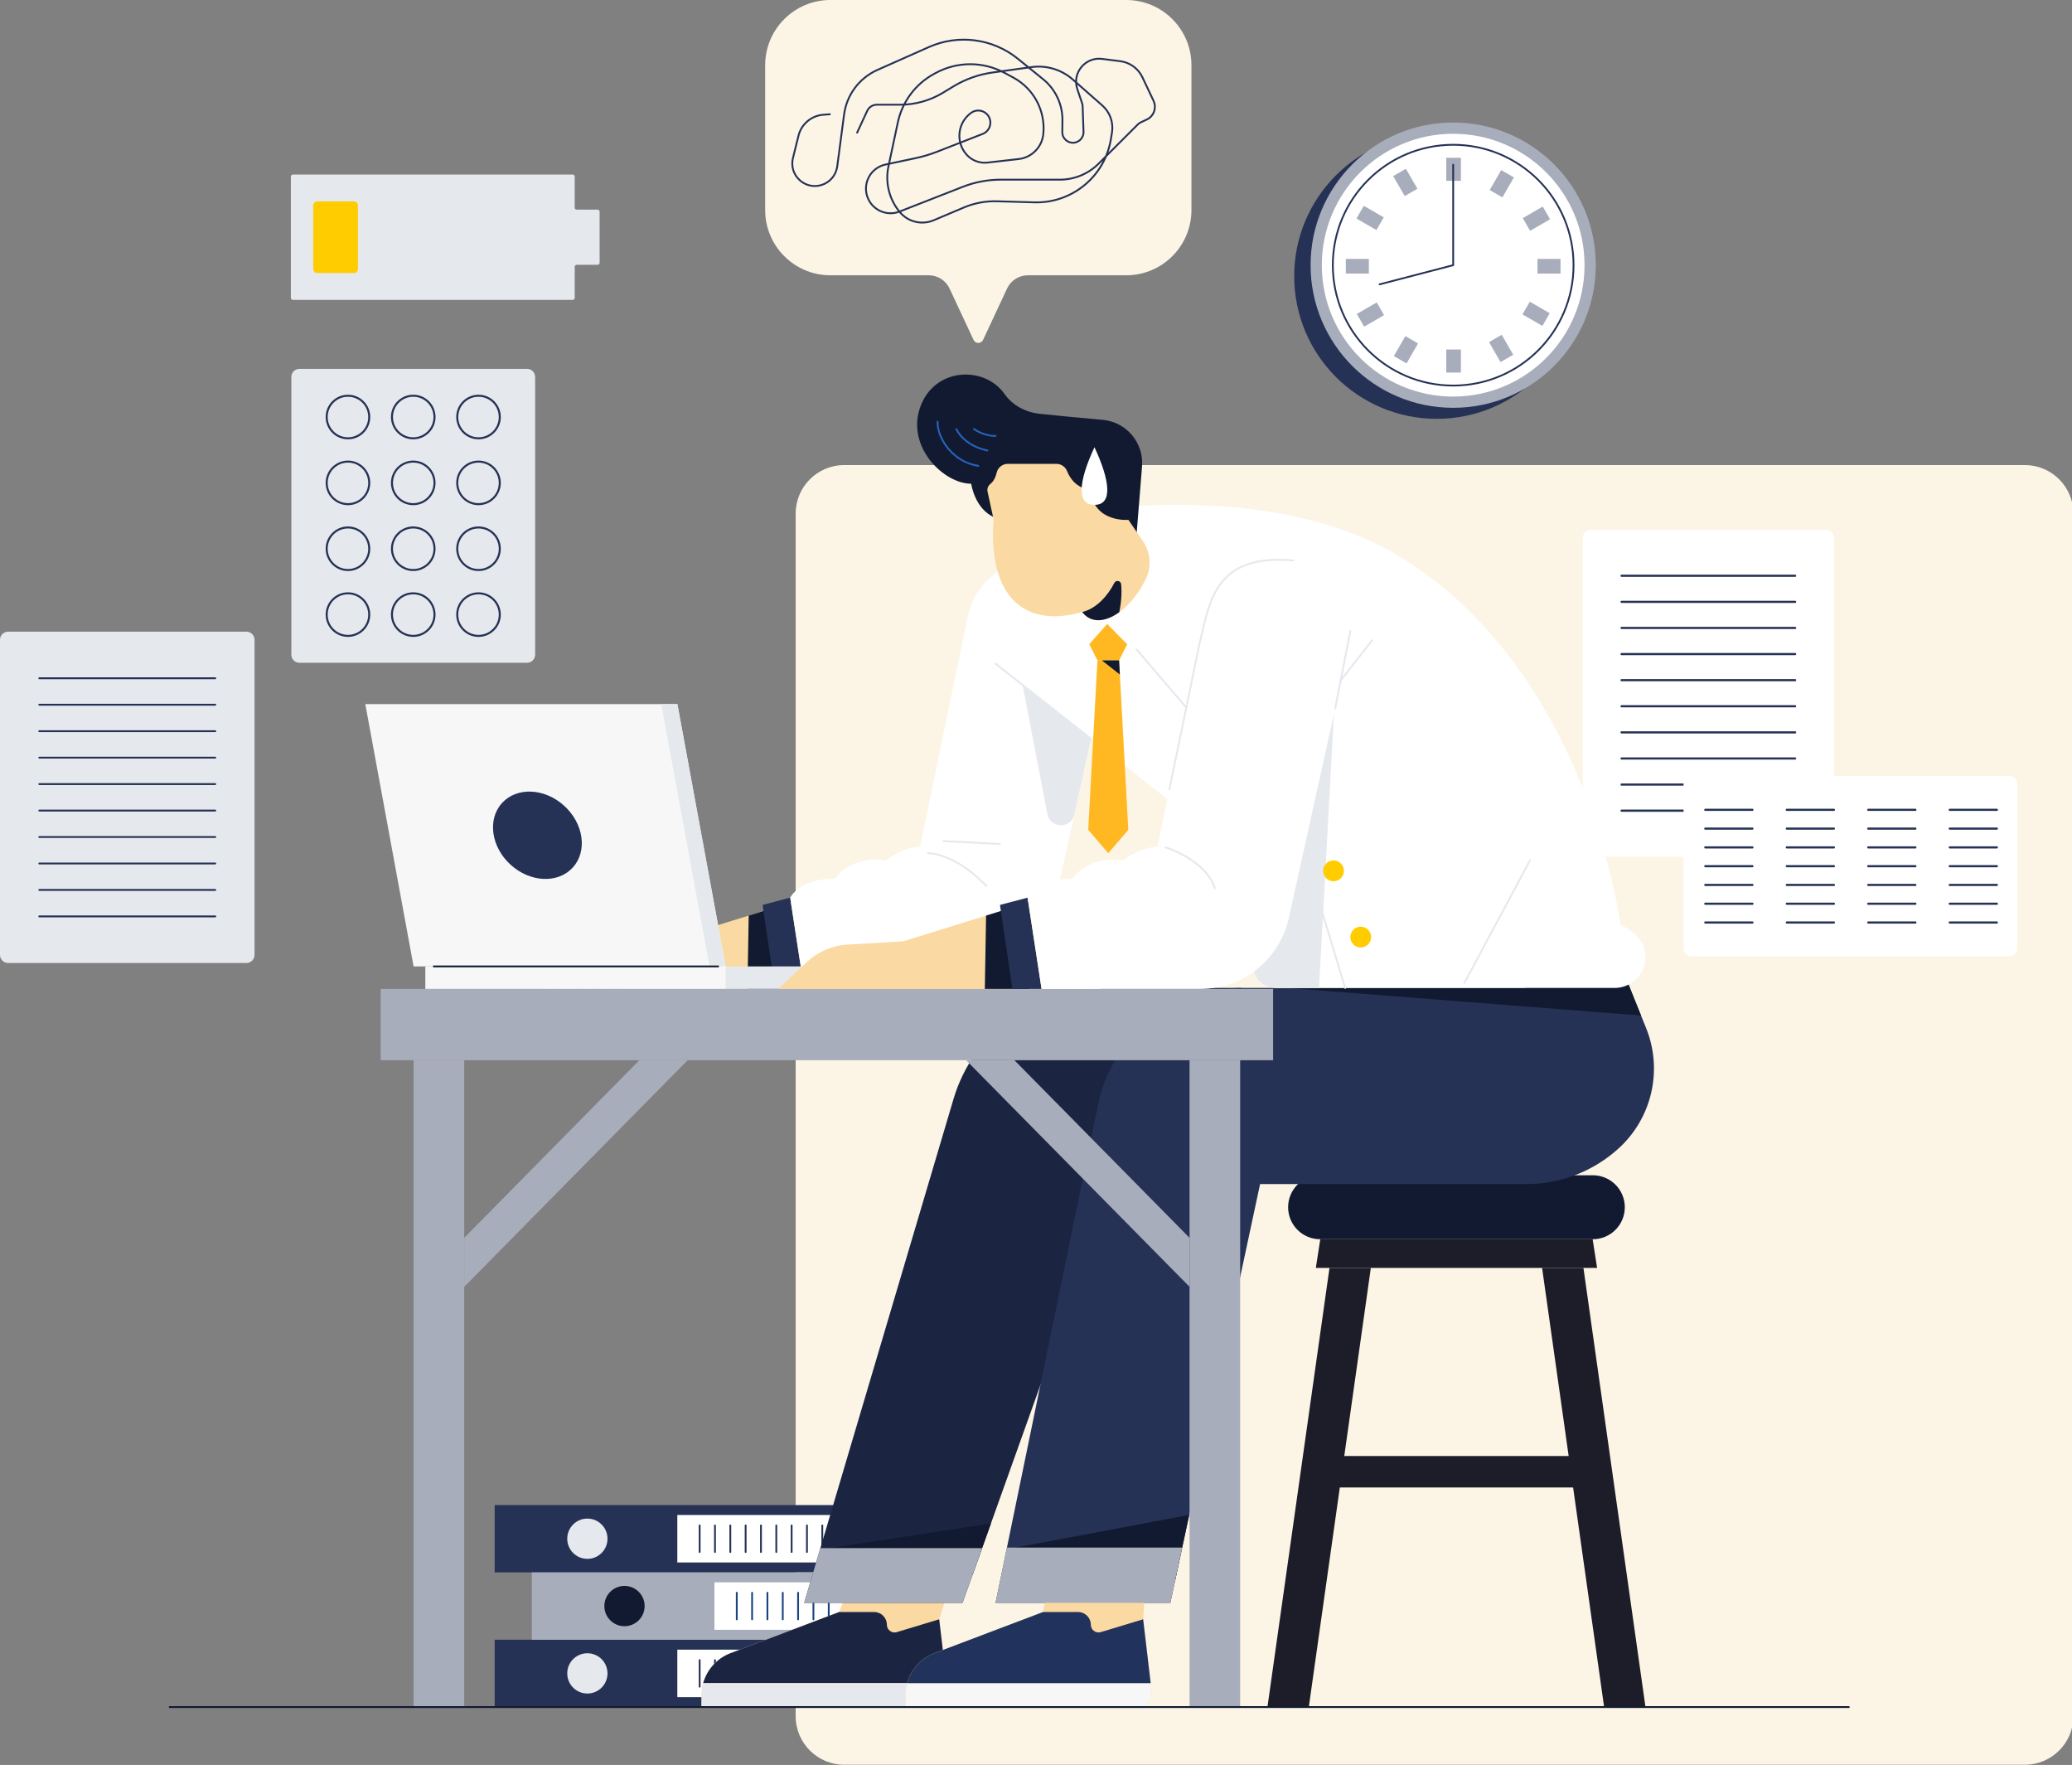 <svg width="1024" height="872" viewBox="0 0 1024 872" fill="none" xmlns="http://www.w3.org/2000/svg">
<rect x="0" y="0" width="1024" height="872" fill="#808080" stroke="none"/>
<g clip-path="url(#clip0_22605_3788)">
<path d="M1000.69 229.781H417.217C403.962 229.781 393.217 240.526 393.217 253.781V847.911C393.217 861.166 403.962 871.911 417.217 871.911H1000.69C1013.94 871.911 1024.69 861.166 1024.69 847.911V253.781C1024.69 240.526 1013.94 229.781 1000.69 229.781Z" fill="#FCF5E6"/>
<path d="M244.479 743.609V776.877H437.695V743.609H244.479Z" fill="#253255"/>
<path d="M334.738 748.513V771.972H424.996V748.513H334.738Z" fill="white"/>
<path d="M345.772 766.81V753.674" stroke="#253255" stroke-width="0.894" stroke-miterlimit="10" stroke-linecap="round" stroke-linejoin="round"/>
<path d="M353.349 766.81V753.674" stroke="#253255" stroke-width="0.894" stroke-miterlimit="10" stroke-linecap="round" stroke-linejoin="round"/>
<path d="M360.926 766.81V753.674" stroke="#253255" stroke-width="0.894" stroke-miterlimit="10" stroke-linecap="round" stroke-linejoin="round"/>
<path d="M368.499 766.81V753.674" stroke="#253255" stroke-width="0.894" stroke-miterlimit="10" stroke-linecap="round" stroke-linejoin="round"/>
<path d="M376.075 766.81V753.674" stroke="#253255" stroke-width="0.894" stroke-miterlimit="10" stroke-linecap="round" stroke-linejoin="round"/>
<path d="M383.653 766.81V753.674" stroke="#253255" stroke-width="0.894" stroke-miterlimit="10" stroke-linecap="round" stroke-linejoin="round"/>
<path d="M391.229 766.81V753.674" stroke="#253255" stroke-width="0.894" stroke-miterlimit="10" stroke-linecap="round" stroke-linejoin="round"/>
<path d="M398.807 766.81V753.674" stroke="#253255" stroke-width="0.894" stroke-miterlimit="10" stroke-linecap="round" stroke-linejoin="round"/>
<path d="M406.383 766.81V753.674" stroke="#253255" stroke-width="0.894" stroke-miterlimit="10" stroke-linecap="round" stroke-linejoin="round"/>
<path d="M413.958 766.81V753.674" stroke="#253255" stroke-width="0.894" stroke-miterlimit="10" stroke-linecap="round" stroke-linejoin="round"/>
<path d="M290.284 770.193C295.78 770.193 300.235 765.738 300.235 760.242C300.235 754.746 295.78 750.29 290.284 750.29C284.788 750.29 280.332 754.746 280.332 760.242C280.332 765.738 284.788 770.193 290.284 770.193Z" fill="#E5E8ED"/>
<path d="M244.479 810.144V843.411H437.695V810.144H244.479Z" fill="#253255"/>
<path d="M334.738 815.047V838.507H424.996V815.047H334.738Z" fill="white"/>
<path d="M345.772 833.345V820.208" stroke="#253255" stroke-width="0.894" stroke-miterlimit="10" stroke-linecap="round" stroke-linejoin="round"/>
<path d="M353.349 833.345V820.208" stroke="#253255" stroke-width="0.894" stroke-miterlimit="10" stroke-linecap="round" stroke-linejoin="round"/>
<path d="M360.926 833.345V820.208" stroke="#253255" stroke-width="0.894" stroke-miterlimit="10" stroke-linecap="round" stroke-linejoin="round"/>
<path d="M368.499 833.345V820.208" stroke="#253255" stroke-width="0.894" stroke-miterlimit="10" stroke-linecap="round" stroke-linejoin="round"/>
<path d="M376.075 833.345V820.208" stroke="#253255" stroke-width="0.894" stroke-miterlimit="10" stroke-linecap="round" stroke-linejoin="round"/>
<path d="M383.653 833.345V820.208" stroke="#253255" stroke-width="0.894" stroke-miterlimit="10" stroke-linecap="round" stroke-linejoin="round"/>
<path d="M391.229 833.345V820.208" stroke="#253255" stroke-width="0.894" stroke-miterlimit="10" stroke-linecap="round" stroke-linejoin="round"/>
<path d="M398.807 833.345V820.208" stroke="#253255" stroke-width="0.894" stroke-miterlimit="10" stroke-linecap="round" stroke-linejoin="round"/>
<path d="M406.383 833.345V820.208" stroke="#253255" stroke-width="0.894" stroke-miterlimit="10" stroke-linecap="round" stroke-linejoin="round"/>
<path d="M413.958 833.345V820.208" stroke="#253255" stroke-width="0.894" stroke-miterlimit="10" stroke-linecap="round" stroke-linejoin="round"/>
<path d="M290.284 836.728C295.78 836.728 300.235 832.273 300.235 826.777C300.235 821.28 295.78 816.825 290.284 816.825C284.788 816.825 280.332 821.28 280.332 826.777C280.332 832.273 284.788 836.728 290.284 836.728Z" fill="#E5E8ED"/>
<path d="M262.828 776.876V810.144H456.043V776.876H262.828Z" fill="#A8ADBB"/>
<path d="M353.086 781.78V805.239H443.343V781.78H353.086Z" fill="white"/>
<path d="M364.12 800.077V786.941" stroke="#1B4380" stroke-width="0.894" stroke-miterlimit="10" stroke-linecap="round" stroke-linejoin="round"/>
<path d="M371.696 800.077V786.941" stroke="#1B4380" stroke-width="0.894" stroke-miterlimit="10" stroke-linecap="round" stroke-linejoin="round"/>
<path d="M379.271 800.077V786.941" stroke="#1B4380" stroke-width="0.894" stroke-miterlimit="10" stroke-linecap="round" stroke-linejoin="round"/>
<path d="M386.847 800.077V786.941" stroke="#1B4380" stroke-width="0.894" stroke-miterlimit="10" stroke-linecap="round" stroke-linejoin="round"/>
<path d="M394.424 800.077V786.941" stroke="#1B4380" stroke-width="0.894" stroke-miterlimit="10" stroke-linecap="round" stroke-linejoin="round"/>
<path d="M402.001 800.077V786.941" stroke="#1B4380" stroke-width="0.894" stroke-miterlimit="10" stroke-linecap="round" stroke-linejoin="round"/>
<path d="M409.577 800.077V786.941" stroke="#1B4380" stroke-width="0.894" stroke-miterlimit="10" stroke-linecap="round" stroke-linejoin="round"/>
<path d="M417.154 800.077V786.941" stroke="#1B4380" stroke-width="0.894" stroke-miterlimit="10" stroke-linecap="round" stroke-linejoin="round"/>
<path d="M424.73 800.077V786.941" stroke="#1B4380" stroke-width="0.894" stroke-miterlimit="10" stroke-linecap="round" stroke-linejoin="round"/>
<path d="M432.306 800.077V786.941" stroke="#1B4380" stroke-width="0.894" stroke-miterlimit="10" stroke-linecap="round" stroke-linejoin="round"/>
<path d="M308.63 803.461C314.127 803.461 318.582 799.005 318.582 793.509C318.582 788.013 314.127 783.557 308.63 783.557C303.134 783.557 298.679 788.013 298.679 793.509C298.679 799.005 303.134 803.461 308.63 803.461Z" fill="#111A30"/>
<path d="M902.334 261.754H786.225C784.015 261.754 782.225 263.545 782.225 265.754V419.245C782.225 421.454 784.015 423.245 786.225 423.245H902.334C904.543 423.245 906.334 421.454 906.334 419.245V265.754C906.334 263.545 904.543 261.754 902.334 261.754Z" fill="white"/>
<path d="M801.382 284.463H887.174" stroke="#253255" stroke-width="1.066" stroke-miterlimit="10" stroke-linecap="round" stroke-linejoin="round"/>
<path d="M801.382 297.36H887.174" stroke="#253255" stroke-width="1.066" stroke-miterlimit="10" stroke-linecap="round" stroke-linejoin="round"/>
<path d="M801.382 310.257H887.174" stroke="#253255" stroke-width="1.066" stroke-miterlimit="10" stroke-linecap="round" stroke-linejoin="round"/>
<path d="M801.382 323.154H887.174" stroke="#253255" stroke-width="1.066" stroke-miterlimit="10" stroke-linecap="round" stroke-linejoin="round"/>
<path d="M801.382 336.051H887.174" stroke="#253255" stroke-width="1.066" stroke-miterlimit="10" stroke-linecap="round" stroke-linejoin="round"/>
<path d="M801.382 348.948H887.174" stroke="#253255" stroke-width="1.066" stroke-miterlimit="10" stroke-linecap="round" stroke-linejoin="round"/>
<path d="M801.382 361.844H887.174" stroke="#253255" stroke-width="1.066" stroke-miterlimit="10" stroke-linecap="round" stroke-linejoin="round"/>
<path d="M801.382 374.741H887.174" stroke="#253255" stroke-width="1.066" stroke-miterlimit="10" stroke-linecap="round" stroke-linejoin="round"/>
<path d="M801.382 387.638H887.174" stroke="#253255" stroke-width="1.066" stroke-miterlimit="10" stroke-linecap="round" stroke-linejoin="round"/>
<path d="M801.382 400.535H887.174" stroke="#253255" stroke-width="1.066" stroke-miterlimit="10" stroke-linecap="round" stroke-linejoin="round"/>
<path d="M992.978 383.42H836.036C833.827 383.42 832.036 385.211 832.036 387.42V468.485C832.036 470.694 833.827 472.485 836.036 472.485H992.978C995.187 472.485 996.978 470.694 996.978 468.485V387.42C996.978 385.211 995.187 383.42 992.978 383.42Z" fill="white"/>
<path d="M963.574 400.118H986.871" stroke="#253255" stroke-width="1.066" stroke-miterlimit="10" stroke-linecap="round" stroke-linejoin="round"/>
<path d="M963.574 409.395H986.871" stroke="#253255" stroke-width="1.066" stroke-miterlimit="10" stroke-linecap="round" stroke-linejoin="round"/>
<path d="M963.574 418.675H986.871" stroke="#253255" stroke-width="1.066" stroke-miterlimit="10" stroke-linecap="round" stroke-linejoin="round"/>
<path d="M963.574 427.952H986.871" stroke="#253255" stroke-width="1.066" stroke-miterlimit="10" stroke-linecap="round" stroke-linejoin="round"/>
<path d="M963.574 437.232H986.871" stroke="#253255" stroke-width="1.066" stroke-miterlimit="10" stroke-linecap="round" stroke-linejoin="round"/>
<path d="M963.574 446.51H986.871" stroke="#253255" stroke-width="1.066" stroke-miterlimit="10" stroke-linecap="round" stroke-linejoin="round"/>
<path d="M963.574 455.787H986.871" stroke="#253255" stroke-width="1.066" stroke-miterlimit="10" stroke-linecap="round" stroke-linejoin="round"/>
<path d="M923.305 400.118H946.602" stroke="#253255" stroke-width="1.066" stroke-miterlimit="10" stroke-linecap="round" stroke-linejoin="round"/>
<path d="M923.305 409.395H946.602" stroke="#253255" stroke-width="1.066" stroke-miterlimit="10" stroke-linecap="round" stroke-linejoin="round"/>
<path d="M923.305 418.675H946.602" stroke="#253255" stroke-width="1.066" stroke-miterlimit="10" stroke-linecap="round" stroke-linejoin="round"/>
<path d="M923.305 427.953H946.602" stroke="#253255" stroke-width="1.066" stroke-miterlimit="10" stroke-linecap="round" stroke-linejoin="round"/>
<path d="M923.305 437.232H946.602" stroke="#253255" stroke-width="1.066" stroke-miterlimit="10" stroke-linecap="round" stroke-linejoin="round"/>
<path d="M923.305 446.51H946.602" stroke="#253255" stroke-width="1.066" stroke-miterlimit="10" stroke-linecap="round" stroke-linejoin="round"/>
<path d="M923.305 455.787H946.602" stroke="#253255" stroke-width="1.066" stroke-miterlimit="10" stroke-linecap="round" stroke-linejoin="round"/>
<path d="M883.037 400.118H906.334" stroke="#253255" stroke-width="1.066" stroke-miterlimit="10" stroke-linecap="round" stroke-linejoin="round"/>
<path d="M883.037 409.395H906.334" stroke="#253255" stroke-width="1.066" stroke-miterlimit="10" stroke-linecap="round" stroke-linejoin="round"/>
<path d="M883.037 418.675H906.334" stroke="#253255" stroke-width="1.066" stroke-miterlimit="10" stroke-linecap="round" stroke-linejoin="round"/>
<path d="M883.037 427.953H906.334" stroke="#253255" stroke-width="1.066" stroke-miterlimit="10" stroke-linecap="round" stroke-linejoin="round"/>
<path d="M883.037 437.232H906.334" stroke="#253255" stroke-width="1.066" stroke-miterlimit="10" stroke-linecap="round" stroke-linejoin="round"/>
<path d="M883.037 446.51H906.334" stroke="#253255" stroke-width="1.066" stroke-miterlimit="10" stroke-linecap="round" stroke-linejoin="round"/>
<path d="M883.037 455.787H906.334" stroke="#253255" stroke-width="1.066" stroke-miterlimit="10" stroke-linecap="round" stroke-linejoin="round"/>
<path d="M842.766 400.118H866.065" stroke="#253255" stroke-width="1.066" stroke-miterlimit="10" stroke-linecap="round" stroke-linejoin="round"/>
<path d="M842.766 409.395H866.065" stroke="#253255" stroke-width="1.066" stroke-miterlimit="10" stroke-linecap="round" stroke-linejoin="round"/>
<path d="M842.766 418.675H866.065" stroke="#253255" stroke-width="1.066" stroke-miterlimit="10" stroke-linecap="round" stroke-linejoin="round"/>
<path d="M842.766 427.953H866.065" stroke="#253255" stroke-width="1.066" stroke-miterlimit="10" stroke-linecap="round" stroke-linejoin="round"/>
<path d="M842.766 437.232H866.065" stroke="#253255" stroke-width="1.066" stroke-miterlimit="10" stroke-linecap="round" stroke-linejoin="round"/>
<path d="M842.766 446.51H866.065" stroke="#253255" stroke-width="1.066" stroke-miterlimit="10" stroke-linecap="round" stroke-linejoin="round"/>
<path d="M842.766 455.787H866.065" stroke="#253255" stroke-width="1.066" stroke-miterlimit="10" stroke-linecap="round" stroke-linejoin="round"/>
<path d="M121.798 312.093H4C1.791 312.093 0 313.884 0 316.093V471.783C0 473.992 1.791 475.783 4 475.783H121.798C124.007 475.783 125.798 473.992 125.798 471.783V316.093C125.798 313.884 124.007 312.093 121.798 312.093Z" fill="#E5E8ED"/>
<path d="M19.422 335.113H106.382" stroke="#253255" stroke-width="0.914" stroke-miterlimit="10" stroke-linecap="round" stroke-linejoin="round"/>
<path d="M19.422 348.185H106.382" stroke="#253255" stroke-width="0.914" stroke-miterlimit="10" stroke-linecap="round" stroke-linejoin="round"/>
<path d="M19.422 361.259H106.382" stroke="#253255" stroke-width="0.914" stroke-miterlimit="10" stroke-linecap="round" stroke-linejoin="round"/>
<path d="M19.422 374.331H106.382" stroke="#253255" stroke-width="0.914" stroke-miterlimit="10" stroke-linecap="round" stroke-linejoin="round"/>
<path d="M19.422 387.403H106.382" stroke="#253255" stroke-width="0.914" stroke-miterlimit="10" stroke-linecap="round" stroke-linejoin="round"/>
<path d="M19.422 400.475H106.382" stroke="#253255" stroke-width="0.914" stroke-miterlimit="10" stroke-linecap="round" stroke-linejoin="round"/>
<path d="M19.422 413.548H106.382" stroke="#253255" stroke-width="0.914" stroke-miterlimit="10" stroke-linecap="round" stroke-linejoin="round"/>
<path d="M19.422 426.62H106.382" stroke="#253255" stroke-width="0.914" stroke-miterlimit="10" stroke-linecap="round" stroke-linejoin="round"/>
<path d="M19.422 439.694H106.382" stroke="#253255" stroke-width="0.914" stroke-miterlimit="10" stroke-linecap="round" stroke-linejoin="round"/>
<path d="M19.422 452.766H106.382" stroke="#253255" stroke-width="0.914" stroke-miterlimit="10" stroke-linecap="round" stroke-linejoin="round"/>
<path d="M260.474 182.237H147.979C145.77 182.237 143.979 184.028 143.979 186.237V323.454C143.979 325.664 145.77 327.454 147.979 327.454H260.474C262.684 327.454 264.474 325.664 264.474 323.454V186.237C264.474 184.028 262.684 182.237 260.474 182.237Z" fill="#E5E8ED"/>
<path d="M171.965 216.553C177.772 216.553 182.48 211.845 182.48 206.037C182.48 200.23 177.772 195.522 171.965 195.522C166.157 195.522 161.449 200.23 161.449 206.037C161.449 211.845 166.157 216.553 171.965 216.553Z" fill="#E5E8ED" stroke="#253255" stroke-width="1" stroke-miterlimit="10" stroke-linecap="round" stroke-linejoin="round"/>
<path d="M204.224 216.553C210.031 216.553 214.739 211.845 214.739 206.037C214.739 200.23 210.031 195.522 204.224 195.522C198.416 195.522 193.708 200.23 193.708 206.037C193.708 211.845 198.416 216.553 204.224 216.553Z" fill="#E5E8ED" stroke="#253255" stroke-width="1" stroke-miterlimit="10" stroke-linecap="round" stroke-linejoin="round"/>
<path d="M236.484 216.553C242.292 216.553 247 211.845 247 206.037C247 200.23 242.292 195.522 236.484 195.522C230.677 195.522 225.969 200.23 225.969 206.037C225.969 211.845 230.677 216.553 236.484 216.553Z" fill="#E5E8ED" stroke="#253255" stroke-width="1" stroke-miterlimit="10" stroke-linecap="round" stroke-linejoin="round"/>
<path d="M171.965 249.093C177.772 249.093 182.48 244.385 182.48 238.577C182.48 232.77 177.772 228.062 171.965 228.062C166.157 228.062 161.449 232.77 161.449 238.577C161.449 244.385 166.157 249.093 171.965 249.093Z" fill="#E5E8ED" stroke="#253255" stroke-width="1" stroke-miterlimit="10" stroke-linecap="round" stroke-linejoin="round"/>
<path d="M204.224 249.093C210.031 249.093 214.739 244.385 214.739 238.577C214.739 232.77 210.031 228.062 204.224 228.062C198.416 228.062 193.708 232.77 193.708 238.577C193.708 244.385 198.416 249.093 204.224 249.093Z" fill="#E5E8ED" stroke="#253255" stroke-width="1" stroke-miterlimit="10" stroke-linecap="round" stroke-linejoin="round"/>
<path d="M236.484 249.093C242.292 249.093 247 244.385 247 238.577C247 232.77 242.292 228.062 236.484 228.062C230.677 228.062 225.969 232.77 225.969 238.577C225.969 244.385 230.677 249.093 236.484 249.093Z" fill="#E5E8ED" stroke="#253255" stroke-width="1" stroke-miterlimit="10" stroke-linecap="round" stroke-linejoin="round"/>
<path d="M171.965 281.633C177.772 281.633 182.48 276.925 182.48 271.117C182.48 265.309 177.772 260.601 171.965 260.601C166.157 260.601 161.449 265.309 161.449 271.117C161.449 276.925 166.157 281.633 171.965 281.633Z" fill="#E5E8ED" stroke="#253255" stroke-width="1" stroke-miterlimit="10" stroke-linecap="round" stroke-linejoin="round"/>
<path d="M204.224 281.633C210.031 281.633 214.739 276.925 214.739 271.117C214.739 265.309 210.031 260.601 204.224 260.601C198.416 260.601 193.708 265.309 193.708 271.117C193.708 276.925 198.416 281.633 204.224 281.633Z" fill="#E5E8ED" stroke="#253255" stroke-width="1" stroke-miterlimit="10" stroke-linecap="round" stroke-linejoin="round"/>
<path d="M236.484 281.633C242.292 281.633 247 276.925 247 271.117C247 265.309 242.292 260.601 236.484 260.601C230.677 260.601 225.969 265.309 225.969 271.117C225.969 276.925 230.677 281.633 236.484 281.633Z" fill="#E5E8ED" stroke="#253255" stroke-width="1" stroke-miterlimit="10" stroke-linecap="round" stroke-linejoin="round"/>
<path d="M171.965 314.172C177.772 314.172 182.48 309.464 182.48 303.657C182.48 297.849 177.772 293.141 171.965 293.141C166.157 293.141 161.449 297.849 161.449 303.657C161.449 309.464 166.157 314.172 171.965 314.172Z" fill="#E5E8ED" stroke="#253255" stroke-width="1" stroke-miterlimit="10" stroke-linecap="round" stroke-linejoin="round"/>
<path d="M204.224 314.172C210.031 314.172 214.739 309.464 214.739 303.657C214.739 297.849 210.031 293.141 204.224 293.141C198.416 293.141 193.708 297.849 193.708 303.657C193.708 309.464 198.416 314.172 204.224 314.172Z" fill="#E5E8ED" stroke="#253255" stroke-width="1" stroke-miterlimit="10" stroke-linecap="round" stroke-linejoin="round"/>
<path d="M236.484 314.172C242.292 314.172 247 309.464 247 303.657C247 297.849 242.292 293.141 236.484 293.141C230.677 293.141 225.969 297.849 225.969 303.657C225.969 309.464 230.677 314.172 236.484 314.172Z" fill="#E5E8ED" stroke="#253255" stroke-width="1" stroke-miterlimit="10" stroke-linecap="round" stroke-linejoin="round"/>
<path d="M787.198 612.263H652.395C643.671 612.263 636.599 605.19 636.599 596.466C636.599 587.742 643.671 580.669 652.395 580.669H787.198C795.923 580.669 802.995 587.742 802.995 596.466C802.995 605.19 795.923 612.263 787.198 612.263Z" fill="#111A30"/>
<path d="M789.297 626.434H650.297L652.493 612.263H787.101L789.297 626.434Z" fill="#1D1C29"/>
<path d="M646.817 843.411H626.379L657.046 626.434H677.482L646.817 843.411Z" fill="#1D1C29"/>
<path d="M792.776 843.411H813.214L782.548 626.434H762.111L792.776 843.411Z" fill="#1D1C29"/>
<path d="M783.409 719.376H656.183V734.923H783.409V719.376Z" fill="#1D1C29"/>
<path d="M467.884 788.308L464.162 800.053L468.353 835.569C468.846 839.742 465.586 843.409 461.385 843.409H346.699V837.529C346.699 828.313 352.398 820.06 361.016 816.794L414.713 796.453L417.887 788.306H467.884V788.308Z" fill="#FBD9A2"/>
<path d="M347.524 831.598H467.887L464.165 800.053L443.206 806.387C440.765 807.125 438.304 805.296 438.304 802.747C438.304 799.27 435.486 796.453 432.01 796.453H414.716L361.019 816.794C354.309 819.337 349.382 824.91 347.524 831.598Z" fill="#1B2542"/>
<path d="M346.699 837.531V843.411H461.385C465.586 843.411 468.846 839.745 468.353 835.572L467.884 831.6H347.522C346.993 833.502 346.699 835.49 346.699 837.531Z" fill="#E5E8ED"/>
<path d="M475.719 791.908L555.291 569.298L613.515 488.117H544.715C510.778 488.117 480.883 510.435 471.237 542.97L397.431 791.908H475.719Z" fill="#1B2542"/>
<path d="M410.073 764.873L489.731 752.707L480.595 778.268L410.073 764.873Z" fill="#111A30"/>
<path d="M405.447 764.873L397.431 791.908H475.719L485.384 764.873H405.447Z" fill="#A8ADBB"/>
<path d="M801.965 479.306L813.527 507.949C821.844 528.558 816.514 552.163 800.149 567.197C787.672 578.661 771.345 585.022 754.4 585.022H622.742L578.408 791.908H492.017L542.649 545.887C549.57 512.253 579.18 488.114 613.52 488.114H753.087L801.965 479.306Z" fill="#253255"/>
<path d="M501.864 764.625L587.71 748.486L580.688 781.26L501.864 764.625Z" fill="#111A30"/>
<path d="M801.963 479.306L753.084 488.114H636.429L811.014 501.73L801.963 479.306Z" fill="#111A30"/>
<path d="M565.713 788.308L564.954 800.053L569.145 835.569C569.638 839.742 566.378 843.409 562.177 843.409H447.491V837.529C447.491 828.313 453.19 820.06 461.808 816.794L515.505 796.453L517.02 788.306H565.713V788.308Z" fill="#FBD9A2"/>
<path d="M447.491 837.531V843.411H562.177C566.378 843.411 569.638 839.745 569.145 835.572L568.676 831.6H448.314C447.785 833.502 447.491 835.49 447.491 837.531Z" fill="#F7F7F7"/>
<path d="M448.314 831.598H568.677L564.955 800.053L543.997 806.387C541.555 807.125 539.094 805.296 539.094 802.747C539.094 799.27 536.276 796.453 532.8 796.453H515.506L461.809 816.794C455.099 819.337 450.172 824.91 448.314 831.598Z" fill="#21325C"/>
<path d="M398.568 443.498L329.037 465.095L301.38 466.707C294.031 467.136 287.065 470.119 281.682 475.142L267.274 488.59H426.986L398.568 443.498Z" fill="#FBD9A2"/>
<path d="M370.014 452.368L369.393 488.588H391.406L385.18 447.657L370.014 452.368Z" fill="#111A30"/>
<path d="M390.516 443.498L376.876 447.098L383.033 488.588H397.432L390.516 443.498Z" fill="#253255"/>
<path d="M521.83 276.889C502.009 272.355 482.331 284.994 478.211 304.904L454.72 418.393C445.556 418.592 437.723 425.244 437.723 425.244C437.723 425.244 422.442 421.52 412.494 434.214C395.234 433.9 390.517 443.498 390.517 443.498L397.432 488.588H476.083C496.986 488.588 515.081 474.06 519.599 453.653L549.166 320.101C553.476 300.634 541.269 281.336 521.83 276.889Z" fill="white"/>
<path d="M293.231 473.432L276.464 488.114" stroke="#111A30" stroke-width="0.914" stroke-miterlimit="10" stroke-linecap="round" stroke-linejoin="round"/>
<path d="M302.576 473.432L285.811 488.114" stroke="#111A30" stroke-width="0.914" stroke-miterlimit="10" stroke-linecap="round" stroke-linejoin="round"/>
<path d="M311.925 473.432L295.157 488.114" stroke="#111A30" stroke-width="0.914" stroke-miterlimit="10" stroke-linecap="round" stroke-linejoin="round"/>
<path d="M311.925 481.617L304.503 488.114" stroke="#111A30" stroke-width="0.914" stroke-miterlimit="10" stroke-linecap="round" stroke-linejoin="round"/>
<path d="M458.668 421.52C458.668 421.52 471.492 421.115 487.501 437.719" stroke="#E5E8ED" stroke-width="0.914" stroke-miterlimit="10" stroke-linecap="round" stroke-linejoin="round"/>
<path d="M466.343 415.553L494.192 416.973" stroke="#E5E8ED" stroke-width="0.914" stroke-miterlimit="10" stroke-linecap="round" stroke-linejoin="round"/>
<path d="M503.611 329.297L517.617 402.196C519.012 409.456 529.351 409.6 530.947 402.384L542.478 350.303L503.611 329.297Z" fill="#E5E8ED"/>
<path d="M800.825 456.95C800.825 456.95 785.172 330.969 690.563 274.315C627.283 236.423 531.798 253.096 531.798 253.096L497.715 332.289L612.902 423.227L624.305 462.309C617.319 471.544 616.043 488.114 631.833 488.114H797.913C809.324 488.114 816.914 475.847 811.35 465.884C809.428 462.448 806.155 459.274 800.825 456.95Z" fill="white"/>
<path d="M491.919 327.835L539.214 365.047" stroke="#E5E8ED" stroke-width="0.914" stroke-miterlimit="10" stroke-linecap="round" stroke-linejoin="round"/>
<path d="M659.872 341.38L612.986 423.519L624.303 462.308C617.316 471.544 616.04 488.114 631.83 488.114H651.873L659.872 341.38Z" fill="#E5E8ED"/>
<path d="M756.116 425.12L723.723 485.631" stroke="#E5E8ED" stroke-width="0.914" stroke-miterlimit="10" stroke-linecap="round" stroke-linejoin="round"/>
<path d="M659.044 435.399C661.882 435.399 664.183 433.098 664.183 430.26C664.183 427.421 661.882 425.12 659.044 425.12C656.205 425.12 653.904 427.421 653.904 430.26C653.904 433.098 656.205 435.399 659.044 435.399Z" fill="#FFCC00"/>
<path d="M672.488 468.123C675.327 468.123 677.628 465.822 677.628 462.983C677.628 460.145 675.327 457.844 672.488 457.844C669.65 457.844 667.349 460.145 667.349 462.983C667.349 465.822 669.65 468.123 672.488 468.123Z" fill="#FFCC00"/>
<path d="M497.63 764.625L492.015 791.908H578.406L584.251 764.625H497.63Z" fill="#A8ADBB"/>
<path d="M552.64 310.311L642.82 415.553L664.797 488.114" stroke="#E5E8ED" stroke-width="0.914" stroke-miterlimit="10" stroke-linecap="round" stroke-linejoin="round"/>
<path d="M547.714 306.436L537.813 317.268L542.36 326.265H547.714H553.066L557.613 317.268L547.714 306.436Z" fill="#FFB821"/>
<path d="M547.714 421.52L537.813 410.014L542.36 326.265H547.714H553.066L557.613 410.014L547.714 421.52Z" fill="#FFB821"/>
<path d="M558.519 256.357L575.114 264.662C582.029 268.123 584.88 276.5 581.507 283.459L564.591 318.365C563.384 320.855 560.073 321.397 558.136 319.422L547.196 308.274L537.961 318.677C536.322 320.524 533.418 320.459 531.864 318.542L517.642 301.027L558.519 256.357Z" fill="white"/>
<path d="M544.539 326.265H553.067L553.447 333.266L544.539 326.265Z" fill="#111A30"/>
<path d="M491.386 255.599L561.059 271.913L564.407 230.496C565.356 218.771 556.674 208.479 544.957 207.437C535.176 206.566 523.594 205.489 513.85 204.449C506.962 203.715 500.464 200.349 496.473 194.688C486.368 180.36 461.286 181.463 454.583 201.72C448.141 221.188 466.562 238.995 479.97 238.995C479.97 238.995 481.676 251.404 491.386 255.599Z" fill="#111A30"/>
<path d="M564.81 267.284L557.68 256.848C557.68 256.848 540.55 258.416 538.845 242.051C531.874 241.08 528.723 236.213 527.345 232.75C526.483 230.578 524.373 229.172 522.037 229.172H498.127C495.509 229.172 493.169 230.932 492.583 233.484C492.065 235.735 491.077 237.832 489.409 239.137C488.268 240.028 487.748 241.496 488.056 242.912L491.026 256.548C488.184 295.198 506.559 310.417 534.831 302.381C542.569 312.6 558.894 302.248 566.495 285.487C569.177 279.567 568.479 272.652 564.81 267.284Z" fill="#FBD9A2"/>
<path d="M553.157 302.469C554.04 298.294 554.544 293.342 554.064 288.618C553.883 286.838 551.476 286.447 550.678 288.048C547.719 293.992 541.918 300.748 534.826 302.378C539.225 308.186 546.392 307.345 553.157 302.469Z" fill="#111A30"/>
<path d="M540.895 220.96C533.153 237.551 531.771 249.442 540.895 249.442C550.02 249.442 548.638 237.551 540.895 220.96Z" fill="white"/>
<path d="M463.353 208.384C463.163 216.531 470.846 228.276 483.486 230.171" stroke="#2761BA" stroke-width="0.914" stroke-miterlimit="10" stroke-linecap="round" stroke-linejoin="round"/>
<path d="M472.637 211.982C472.637 211.982 475.826 219.939 487.967 222.59" stroke="#2761BA" stroke-width="0.914" stroke-miterlimit="10" stroke-linecap="round" stroke-linejoin="round"/>
<path d="M481.352 211.982C481.352 211.982 485.898 215.392 491.96 215.392" stroke="#2761BA" stroke-width="0.914" stroke-miterlimit="10" stroke-linecap="round" stroke-linejoin="round"/>
<path d="M358.636 477.479H204.403L180.539 347.891H334.772L358.636 477.479Z" fill="#F7F7F7"/>
<path d="M358.637 477.479H350.665L326.801 347.891H334.773L358.637 477.479Z" fill="#E5E8ED"/>
<path d="M283.071 428.626C290.397 420.595 288.51 406.945 278.857 398.14C269.204 389.335 255.439 388.708 248.113 396.739C240.787 404.771 242.673 418.42 252.327 427.226C261.98 436.031 275.744 436.658 283.071 428.626Z" fill="#253255"/>
<path d="M487.501 477.479H210.292V488.59H487.501V477.479Z" fill="#E5E8ED"/>
<path d="M358.636 477.479H210.292V488.59H358.636V477.479Z" fill="#F7F7F7"/>
<path d="M214.029 477.479H355.268" stroke="#111A30" stroke-width="0.883" stroke-miterlimit="10"/>
<path d="M629.179 488.588H188.125V523.825H629.179V488.588Z" fill="#A8ADBB"/>
<path d="M612.903 523.828H587.887V843.411H612.903V523.828Z" fill="#A8ADBB"/>
<path d="M587.887 611.581V635.784L477.456 523.828H501.329L587.887 611.581Z" fill="#A8ADBB"/>
<path d="M204.405 843.41L229.421 843.41L229.421 523.826L204.405 523.826L204.405 843.41Z" fill="#A8ADBB"/>
<path d="M229.421 611.581V635.784L339.849 523.828H315.978L229.421 611.581Z" fill="#A8ADBB"/>
<path d="M515.884 443.498L446.353 465.095L418.696 466.707C411.348 467.136 404.381 470.119 398.999 475.142L384.591 488.59H544.302L515.884 443.498Z" fill="#FBD9A2"/>
<path d="M487.33 452.368L486.709 488.588H508.722L502.497 447.657L487.33 452.368Z" fill="#111A30"/>
<path d="M507.832 443.498L494.191 447.098L500.348 488.588H514.747L507.832 443.498Z" fill="#253255"/>
<path d="M639.146 276.889C619.324 272.355 599.646 284.994 595.526 304.904L572.036 418.393C562.871 418.592 555.038 425.244 555.038 425.244C555.038 425.244 539.757 421.52 529.81 434.214C512.549 433.9 507.832 443.498 507.832 443.498L514.747 488.588H593.399C614.302 488.588 632.396 474.06 636.914 453.653L666.482 320.101C670.792 300.634 658.584 281.336 639.146 276.889Z" fill="white"/>
<path d="M577.916 389.977L592.757 318.27C597.769 297.801 599.903 273.404 639.143 276.891" stroke="#E5E8ED" stroke-width="0.914" stroke-miterlimit="10" stroke-linecap="round" stroke-linejoin="round"/>
<path d="M576.08 418.678C576.08 418.678 595.72 424.647 600.393 438.856" stroke="#E5E8ED" stroke-width="0.914" stroke-miterlimit="10" stroke-linecap="round" stroke-linejoin="round"/>
<path d="M667.348 311.826L659.873 349.958" stroke="#E5E8ED" stroke-width="0.914" stroke-miterlimit="10" stroke-linecap="round" stroke-linejoin="round"/>
<path d="M678.101 316.351L662.552 336.283" stroke="#E5E8ED" stroke-width="0.914" stroke-miterlimit="10" stroke-linecap="round" stroke-linejoin="round"/>
<path d="M556.582 0H410.396C392.59 0 378.155 14.434 378.155 32.241V103.769C378.155 121.576 392.59 136.011 410.396 136.011H458.987C463.397 136.011 467.409 138.563 469.275 142.557L481.14 167.931C482.071 169.924 484.906 169.924 485.837 167.931L497.701 142.557C499.57 138.563 503.58 136.011 507.989 136.011H556.58C574.387 136.011 588.821 121.576 588.821 103.769V32.241C588.823 14.434 574.389 0 556.582 0Z" fill="#FCF5E6"/>
<path d="M410.128 56.448L406.837 56.7C400.963 57.151 396.041 61.318 394.623 67.037L391.887 78.07C389.82 86.409 397.562 93.858 405.815 91.467C410.07 90.235 413.193 86.604 413.772 82.212L417.154 56.579C418.434 46.877 424.666 38.537 433.609 34.563L459.044 23.258C473.648 16.767 490.661 19.01 503.083 29.068L515.485 39.108C521.657 44.104 525.194 51.658 525.076 59.597L524.995 65.212C524.955 67.888 526.936 70.164 529.59 70.498C532.794 70.898 535.596 68.337 535.486 65.111L535.05 52.505C535.032 51.994 534.94 51.49 534.778 51.006L532.421 44.026C529.734 36.072 536.293 28.044 544.626 29.096L553.638 30.233C558.401 30.835 562.528 33.827 564.582 38.166L570.08 49.789C571.73 53.275 570.228 57.437 566.734 59.069L563.808 60.433C563.253 60.692 562.749 61.046 562.318 61.477L542.956 80.838C537.881 85.914 530.997 88.767 523.818 88.767H494.527C488.142 88.767 481.815 89.959 475.871 92.285L444.565 104.528C437.973 107.107 430.58 103.533 428.503 96.766C426.409 89.937 430.622 82.78 437.61 81.299L452.451 78.149C456.1 77.375 459.681 76.305 463.155 74.947L485.637 66.17C489.418 64.692 490.668 59.962 488.107 56.813C486.101 54.345 482.514 53.874 479.94 55.743L479.905 55.769C473.195 60.637 472.171 70.239 477.702 76.411C480.296 79.308 484.133 80.768 487.996 80.33L503.439 78.578C509.89 77.846 514.961 72.716 515.613 66.256C516.77 54.816 510.932 43.803 500.814 38.343L496.513 36.021C485.887 30.284 473.082 30.293 462.463 36.045L461.675 36.472C452.464 41.461 445.903 50.234 443.718 60.475L439.083 82.201C437.382 90.175 439.437 98.491 444.656 104.754C448.743 109.659 455.558 111.313 461.439 108.827L476.43 102.489C481.545 100.326 487.065 99.289 492.616 99.446L511.221 99.972C529.864 100.499 546.019 87.15 549.016 68.742L549.546 65.484C550.358 60.493 548.547 55.435 544.75 52.094L530.183 39.28C524.594 34.364 517.142 32.126 509.771 33.15L490.517 35.824C483.682 36.773 477.109 39.106 471.207 42.682L466.012 45.826C459.627 49.694 452.305 51.738 444.841 51.738H433.344C431.301 51.738 429.443 52.925 428.583 54.778L423.596 65.54" fill="#FCF5E6"/>
<path d="M410.128 56.448L406.837 56.7C400.963 57.151 396.041 61.318 394.623 67.037L391.887 78.07C389.82 86.409 397.562 93.858 405.815 91.467C410.07 90.235 413.193 86.604 413.772 82.212L417.154 56.579C418.434 46.877 424.666 38.537 433.609 34.563L459.044 23.258C473.648 16.767 490.661 19.01 503.083 29.068L515.485 39.108C521.657 44.104 525.194 51.658 525.076 59.597L524.995 65.212C524.955 67.888 526.936 70.164 529.59 70.498C532.794 70.898 535.596 68.337 535.486 65.111L535.05 52.505C535.032 51.994 534.94 51.49 534.778 51.006L532.421 44.026C529.734 36.072 536.293 28.044 544.626 29.096L553.638 30.233C558.401 30.835 562.528 33.827 564.582 38.166L570.08 49.789C571.73 53.275 570.228 57.437 566.734 59.069L563.808 60.433C563.253 60.692 562.749 61.046 562.318 61.477L542.956 80.838C537.881 85.914 530.997 88.767 523.818 88.767H494.527C488.142 88.767 481.815 89.959 475.871 92.285L444.565 104.528C437.973 107.107 430.58 103.533 428.503 96.766C426.409 89.937 430.622 82.78 437.61 81.299L452.451 78.149C456.1 77.375 459.681 76.305 463.155 74.947L485.637 66.17C489.418 64.692 490.668 59.962 488.107 56.813C486.101 54.345 482.514 53.874 479.94 55.743L479.905 55.769C473.195 60.637 472.171 70.239 477.702 76.411C480.296 79.308 484.133 80.768 487.996 80.33L503.439 78.578C509.89 77.846 514.961 72.716 515.613 66.256C516.77 54.816 510.932 43.803 500.814 38.343L496.513 36.021C485.887 30.284 473.082 30.293 462.463 36.045L461.675 36.472C452.464 41.461 445.903 50.234 443.718 60.475L439.083 82.201C437.382 90.175 439.437 98.491 444.656 104.754C448.743 109.659 455.558 111.313 461.439 108.827L476.43 102.489C481.545 100.326 487.065 99.289 492.616 99.446L511.221 99.972C529.864 100.499 546.019 87.15 549.016 68.742L549.546 65.484C550.358 60.493 548.547 55.435 544.75 52.094L530.183 39.28C524.594 34.364 517.142 32.126 509.771 33.15L490.517 35.824C483.682 36.773 477.109 39.106 471.207 42.682L466.012 45.826C459.627 49.694 452.305 51.738 444.841 51.738H433.344C431.301 51.738 429.443 52.925 428.583 54.778L423.596 65.54" stroke="#253255" stroke-width="0.914" stroke-miterlimit="10" stroke-linecap="round" stroke-linejoin="round"/>
<path d="M710.079 206.937C749.003 206.937 780.557 175.383 780.557 136.46C780.557 97.536 749.003 65.982 710.079 65.982C671.156 65.982 639.602 97.536 639.602 136.46C639.602 175.383 671.156 206.937 710.079 206.937Z" fill="#253255"/>
<path d="M718.177 201.493C757.101 201.493 788.655 169.939 788.655 131.015C788.655 92.091 757.101 60.537 718.177 60.537C679.253 60.537 647.699 92.091 647.699 131.015C647.699 169.939 679.253 201.493 718.177 201.493Z" fill="#A8ADBB"/>
<path d="M718.176 195.933C754.029 195.933 783.094 166.868 783.094 131.015C783.094 95.162 754.029 66.097 718.176 66.097C682.323 66.097 653.258 95.162 653.258 131.015C653.258 166.868 682.323 195.933 718.176 195.933Z" fill="white"/>
<path d="M721.998 77.959H714.751V89.346H721.998V77.959Z" fill="#A8ADBB"/>
<path d="M721.998 172.684H714.751V184.071H721.998V172.684Z" fill="#A8ADBB"/>
<path d="M694.804 83.382L688.528 87.005L694.222 96.866L700.498 93.243L694.804 83.382Z" fill="#A8ADBB"/>
<path d="M742.164 165.413L735.888 169.036L741.581 178.898L747.857 175.274L742.164 165.413Z" fill="#A8ADBB"/>
<path d="M673.997 101.694L670.373 107.97L680.234 113.663L683.858 107.387L673.997 101.694Z" fill="#A8ADBB"/>
<path d="M756.03 149.06L752.406 155.336L762.267 161.029L765.891 154.753L756.03 149.06Z" fill="#A8ADBB"/>
<path d="M665.116 127.923L665.116 135.17L676.503 135.17L676.503 127.923L665.116 127.923Z" fill="#A8ADBB"/>
<path d="M759.84 127.924L759.84 135.171L771.227 135.171L771.227 127.924L759.84 127.924Z" fill="#A8ADBB"/>
<path d="M670.538 155.117L674.161 161.393L684.022 155.7L680.399 149.424L670.538 155.117Z" fill="#A8ADBB"/>
<path d="M752.575 107.757L756.198 114.033L766.059 108.34L762.436 102.064L752.575 107.757Z" fill="#A8ADBB"/>
<path d="M688.854 175.926L695.13 179.549L700.823 169.688L694.547 166.065L688.854 175.926Z" fill="#A8ADBB"/>
<path d="M736.218 93.891L742.494 97.515L748.188 87.653L741.912 84.03L736.218 93.891Z" fill="#A8ADBB"/>
<path d="M718.176 190.499C751.028 190.499 777.66 163.867 777.66 131.015C777.66 98.163 751.028 71.531 718.176 71.531C685.323 71.531 658.691 98.163 658.691 131.015C658.691 163.867 685.323 190.499 718.176 190.499Z" stroke="#253255" stroke-width="0.885" stroke-miterlimit="10" stroke-linecap="round" stroke-linejoin="round"/>
<path d="M718.176 81.378V131.015L681.799 140.489" stroke="#253255" stroke-width="0.885" stroke-miterlimit="10" stroke-linecap="round" stroke-linejoin="round"/>
<path d="M83.873 843.411H913.69" stroke="#111A30" stroke-width="0.914" stroke-miterlimit="10" stroke-linecap="round" stroke-linejoin="round"/>
<path d="M296.337 104.58C296.337 104.027 295.889 103.58 295.337 103.58H285.029C284.477 103.58 284.029 103.132 284.029 102.58V87.248C284.029 86.695 283.582 86.248 283.029 86.248H144.744C144.192 86.248 143.744 86.695 143.744 87.248V147.169C143.744 147.722 144.192 148.169 144.744 148.169H283.029C283.582 148.169 284.029 147.722 284.029 147.169V131.835C284.029 131.283 284.477 130.835 285.029 130.835H295.337C295.889 130.835 296.337 130.387 296.337 129.835V104.58Z" fill="#E5E8ED"/>
<path d="M174.916 99.517H156.801C155.696 99.517 154.801 100.412 154.801 101.517V132.9C154.801 134.005 155.696 134.9 156.801 134.9H174.916C176.02 134.9 176.916 134.005 176.916 132.9V101.517C176.916 100.412 176.02 99.517 174.916 99.517Z" fill="#FFCC00"/>
</g>
<defs>
<clipPath id="clip0_22605_3788">
<rect width="1024" height="872" fill="white"/>
</clipPath>
</defs>
</svg>
